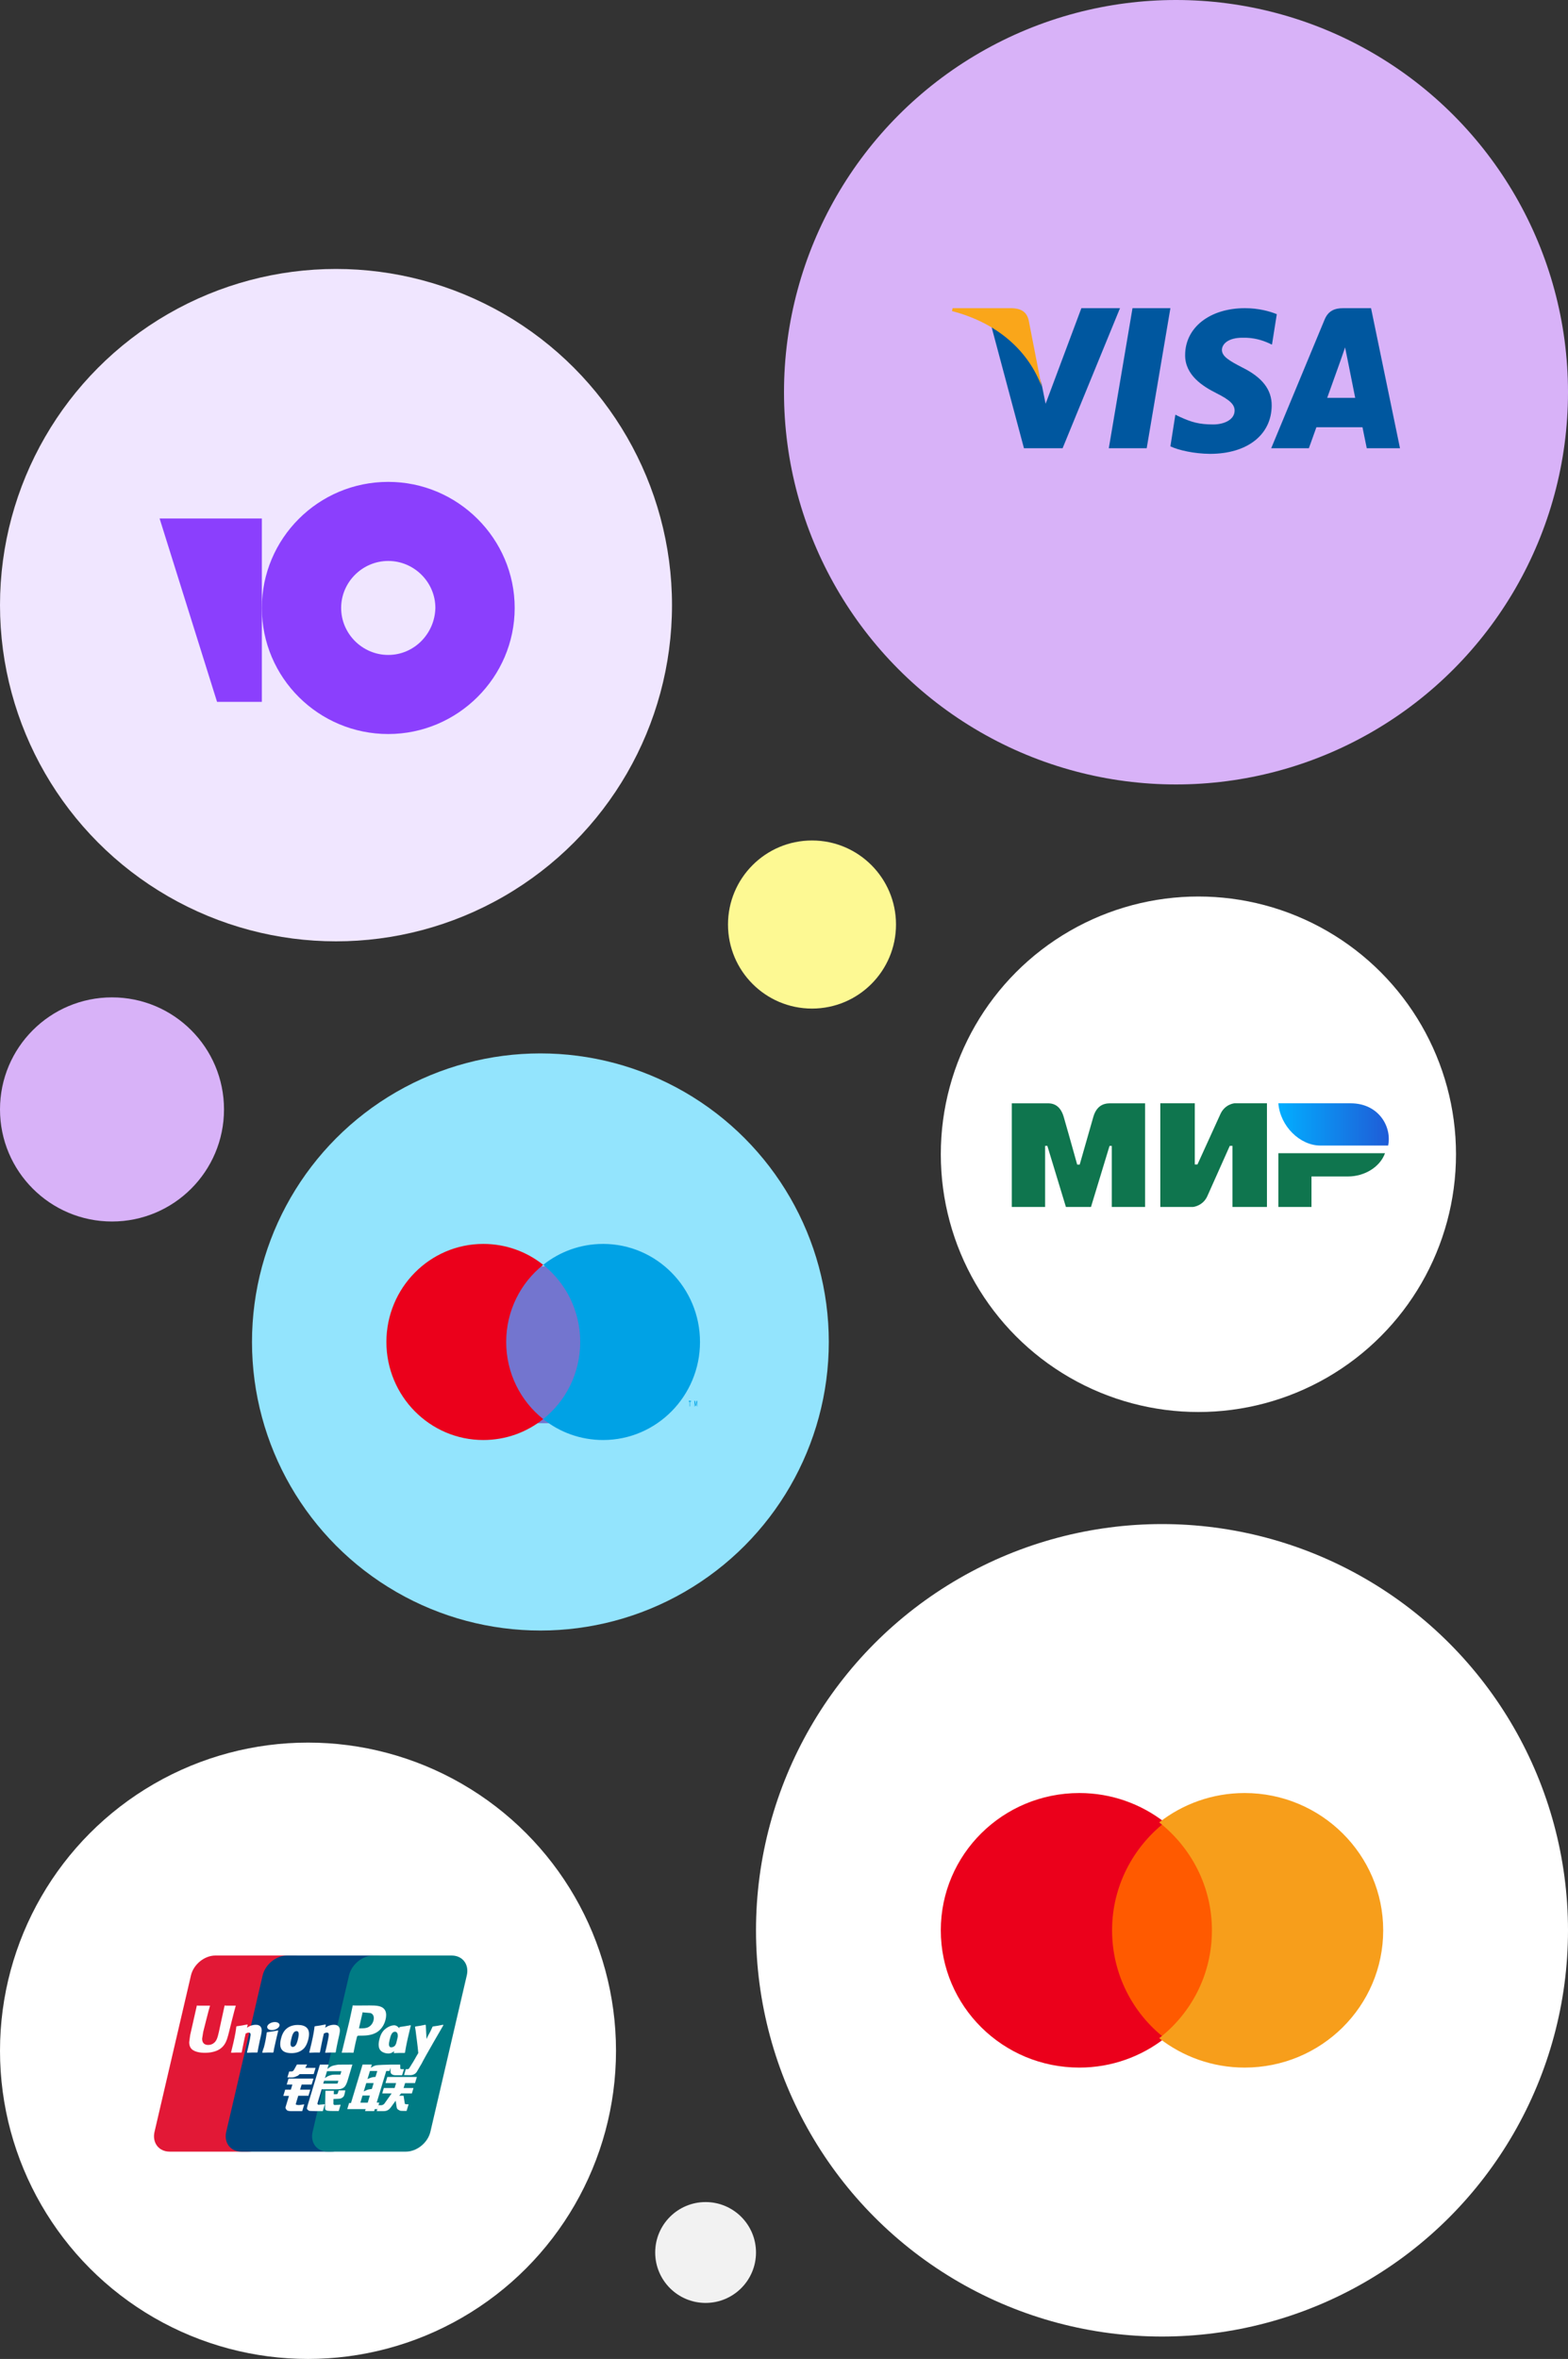 <svg width="280" height="421" viewBox="0 0 280 421" fill="none" xmlns="http://www.w3.org/2000/svg">
<rect x="0" y="0" width="280" height="421" fill="#333333" stroke="none"/>
<circle cx="70" cy="70" r="70" transform="matrix(-1 0 0 1 280 0)" fill="#D8B2F8"/>
<path d="M204.767 80H198L202.233 55H209L204.767 80Z" fill="#00579F"/>
<path d="M228 56.072C226.751 55.562 224.769 55 222.319 55C216.064 55 211.659 58.427 211.632 63.327C211.58 66.942 214.786 68.95 217.183 70.155C219.634 71.386 220.467 72.19 220.467 73.288C220.442 74.974 218.487 75.752 216.663 75.752C214.134 75.752 212.779 75.351 210.72 74.413L209.886 74.011L209 79.66C210.486 80.356 213.222 80.973 216.064 81C222.71 81 227.037 77.626 227.088 72.405C227.113 69.54 225.421 67.344 221.771 65.55C219.556 64.399 218.199 63.622 218.199 62.444C218.225 61.373 219.347 60.275 221.848 60.275C223.907 60.222 225.42 60.73 226.566 61.239L227.139 61.506L228 56.072Z" fill="#00579F"/>
<path fill-rule="evenodd" clip-rule="evenodd" d="M239.871 55H244.829L250 80H244.065C244.065 80 243.484 77.127 243.3 76.25H235.071C234.833 76.914 233.726 80 233.726 80H227L236.521 57.074C237.181 55.452 238.342 55 239.871 55ZM239.402 64.294C239.402 64.294 237.495 69.623 237 71H242C241.753 69.802 240.613 64.065 240.613 64.065L240.193 62C240.016 62.532 239.76 63.263 239.587 63.756C239.47 64.09 239.392 64.315 239.402 64.294Z" fill="#00579F"/>
<path d="M193.103 55L186.716 72.066L186.018 68.605C184.837 64.611 181.133 60.272 177 58.114L182.851 80H189.748L200 55H193.103V55Z" fill="#00579F"/>
<path d="M180.712 55H170.108L170 55.52C178.271 57.657 183.749 62.809 186 69L183.695 57.165C183.315 55.52 182.149 55.054 180.712 55Z" fill="#FAA61A"/>
<circle cx="46" cy="46" r="46" transform="matrix(-1 0 0 1 260 160)" fill="white"/>
<path fill-rule="evenodd" clip-rule="evenodd" d="M213.354 196.907V207.818H213.835L217.922 198.846C218.716 197.061 220.407 196.907 220.407 196.907H226.24V215.407H220.086V204.497H219.605L215.598 213.469C214.804 215.246 213.033 215.407 213.033 215.407H207.2V196.907H213.354ZM186.835 196.911C186.864 196.91 186.895 196.91 186.929 196.909C187.598 196.898 189.233 196.869 189.946 199.319C190.45 201.053 191.253 203.894 192.355 207.841H192.804C193.986 203.68 194.798 200.839 195.24 199.319C195.952 196.874 197.666 196.898 198.497 196.909C198.55 196.91 198.599 196.911 198.644 196.911L204.48 196.911V215.408H198.532V204.507H198.133L194.817 215.408H190.342L187.027 204.499H186.628V215.408H180.68V196.911L186.835 196.911ZM240.713 209.963C243.729 209.963 246.453 208.232 247.32 205.815H228.28V215.407H234.193V209.963H240.713Z" fill="#0F754E"/>
<path d="M241.203 196.907H228.28C228.588 200.968 232.123 204.445 235.782 204.445H247.881C248.58 201.07 246.176 196.907 241.203 196.907Z" fill="url(#paint0_linear_2002_797)"/>
<circle cx="51.5" cy="51.5" r="51.5" transform="matrix(-1 0 0 1 148 188)" fill="#93E4FD"/>
<path fill-rule="evenodd" clip-rule="evenodd" d="M123.231 250.167V251H123.154V250.167H123V250H123.385V250.167H123.231ZM124.5 250V251H124.442V250.25L124.308 250.917H124.211L124.077 250.25V251H124V250H124.115L124.25 250.667L124.385 250H124.5Z" fill="#00A2E5"/>
<path d="M104 254H89V226H104V254Z" fill="#7375CF"/>
<path d="M90.392 239.5C90.392 233.922 92.968 228.938 97 225.738C94.06 223.388 90.336 222 86.304 222C76.756 222 69 229.844 69 239.5C69 249.156 76.756 257 86.304 257C90.336 257 94.06 255.612 97 253.262C92.968 250.062 90.392 245.078 90.392 239.5Z" fill="#EB001B"/>
<path d="M125 239.5C125 249.156 117.244 257 107.696 257C103.664 257 99.94 255.612 97 253.262C101.032 250.062 103.608 245.078 103.608 239.5C103.608 233.922 101.032 228.938 97 225.738C99.94 223.388 103.664 222 107.696 222C117.244 222 125 229.844 125 239.5Z" fill="#00A2E5"/>
<circle cx="72.5" cy="72.5" r="72.5" transform="matrix(-1 0 0 1 280 272)" fill="white"/>
<rect x="197" y="325" width="21" height="39" fill="#FF5A00"/>
<path d="M198.584 344.5C198.584 336.674 202.299 329.729 208 325.241C203.805 321.974 198.512 320 192.74 320C179.065 320 168 330.958 168 344.5C168 358.042 179.065 369 192.74 369C198.512 369 203.805 367.026 208 363.759C202.291 359.335 198.584 352.326 198.584 344.5Z" fill="#EB001B"/>
<path d="M247 344.5C247 358.042 235.935 369 222.26 369C216.488 369 211.195 367.026 207 363.759C212.773 359.263 216.416 352.326 216.416 344.5C216.416 336.674 212.701 329.729 207 325.241C211.187 321.974 216.48 320 222.252 320C235.935 320 247 331.029 247 344.5Z" fill="#F79E1B"/>
<circle cx="9" cy="9" r="9" transform="matrix(-1 0 0 1 135 393)" fill="#F2F2F2"/>
<circle cx="15" cy="15" r="15" transform="matrix(-1 0 0 1 160 150)" fill="#FDF993"/>
<circle cx="20" cy="20" r="20" transform="matrix(-1 0 0 1 40 178)" fill="#D8B2F8"/>
<circle cx="60" cy="60" r="60" transform="matrix(-1 0 0 1 120 48)" fill="#F0E6FF"/>
<path d="M69.331 86C56.815 86 46.758 96.125 46.758 108.5C46.758 120.977 56.914 131 69.328 131C81.742 131 91.908 120.875 91.908 108.5C91.908 96.125 81.745 86 69.331 86ZM69.331 116.887C64.714 116.887 60.919 113.102 60.919 108.5C60.919 103.898 64.714 100.113 69.331 100.113C73.948 100.113 77.745 103.898 77.745 108.5C77.641 113.102 73.948 116.887 69.331 116.887Z" fill="#8B3FFD"/>
<path d="M46.758 92.537V125.264H38.76L28.5 92.537H46.758Z" fill="#8B3FFD"/>
<circle cx="55" cy="55" r="55" transform="matrix(-1 0 0 1 110 311)" fill="white"/>
<path d="M38.458 349H52.423C54.373 349 55.585 350.589 55.13 352.545L48.628 380.461C48.17 382.41 46.218 384 44.267 384H30.303C28.356 384 27.141 382.41 27.595 380.461L34.1 352.545C34.555 350.589 36.506 349 38.458 349Z" fill="#E21836"/>
<path d="M51.261 349H67.321C69.27 349 68.391 350.589 67.933 352.545L61.432 380.461C60.976 382.41 61.118 384 59.165 384H43.105C41.152 384 39.943 382.41 40.402 380.461L46.902 352.545C47.364 350.589 49.311 349 51.261 349Z" fill="#00447C"/>
<path d="M66.684 349H80.649C82.602 349 83.814 350.589 83.356 352.545L76.855 380.461C76.396 382.41 74.442 384 72.491 384H58.532C56.578 384 55.367 382.41 55.824 380.461L62.326 352.545C62.781 350.589 64.731 349 66.684 349Z" fill="#007B84"/>
<path d="M42.105 357.946C40.669 357.961 40.245 357.946 40.109 357.914C40.057 358.162 39.088 362.632 39.085 362.636C38.876 363.54 38.725 364.185 38.209 364.601C37.916 364.843 37.574 364.96 37.178 364.96C36.541 364.96 36.17 364.644 36.108 364.044L36.096 363.838C36.096 363.838 36.29 362.627 36.29 362.62C36.29 362.62 37.307 358.546 37.489 358.008C37.499 357.977 37.502 357.961 37.504 357.946C35.524 357.964 35.173 357.946 35.149 357.914C35.136 357.958 35.087 358.211 35.087 358.211L34.048 362.802L33.959 363.192L33.786 364.466C33.786 364.843 33.861 365.152 34.008 365.413C34.481 366.239 35.831 366.363 36.595 366.363C37.578 366.363 38.501 366.154 39.125 365.773C40.207 365.133 40.491 364.133 40.743 363.245L40.86 362.789C40.86 362.789 41.908 358.558 42.086 358.008C42.093 357.977 42.096 357.961 42.105 357.946ZM45.67 361.36C45.417 361.36 44.956 361.421 44.541 361.624C44.39 361.701 44.248 361.791 44.098 361.879L44.233 361.39L44.159 361.308C43.28 361.486 43.083 361.51 42.271 361.624L42.203 361.669C42.109 362.451 42.025 363.039 41.675 364.576C41.542 365.142 41.404 365.714 41.266 366.279L41.303 366.351C42.135 366.307 42.388 366.307 43.111 366.319L43.17 366.256C43.262 365.785 43.274 365.675 43.477 364.721C43.573 364.269 43.772 363.276 43.871 362.922C44.051 362.838 44.23 362.756 44.4 362.756C44.805 362.756 44.756 363.11 44.74 363.251C44.723 363.487 44.575 364.26 44.424 364.923L44.323 365.351C44.252 365.668 44.175 365.975 44.105 366.289L44.135 366.351C44.956 366.307 45.206 366.307 45.906 366.319L45.989 366.256C46.115 365.52 46.152 365.324 46.377 364.253L46.49 363.761C46.71 362.798 46.82 362.31 46.654 361.913C46.478 361.467 46.057 361.36 45.67 361.36ZM49.652 362.367C49.216 362.451 48.938 362.507 48.661 362.543C48.388 362.587 48.12 362.627 47.699 362.685L47.666 362.716L47.635 362.74C47.591 363.054 47.56 363.325 47.502 363.644C47.453 363.974 47.377 364.349 47.253 364.887C47.158 365.299 47.108 365.443 47.054 365.588C47.001 365.733 46.942 365.874 46.835 366.279L46.86 366.317L46.881 366.351C47.275 366.332 47.532 366.319 47.797 366.317C48.062 366.307 48.336 366.317 48.76 366.319L48.797 366.289L48.837 366.256C48.898 365.89 48.907 365.792 48.945 365.613C48.982 365.422 49.046 365.157 49.203 364.45C49.277 364.117 49.36 363.786 49.437 363.447C49.517 363.11 49.6 362.777 49.68 362.445L49.668 362.405L49.652 362.367ZM49.661 361.009C49.265 360.775 48.57 360.849 48.102 361.172C47.635 361.489 47.582 361.938 47.977 362.175C48.366 362.402 49.064 362.334 49.528 362.009C49.994 361.685 50.052 361.24 49.661 361.009ZM52.058 366.424C52.859 366.424 53.681 366.204 54.3 365.548C54.775 365.016 54.994 364.225 55.069 363.899C55.315 362.82 55.124 362.316 54.883 362.008C54.517 361.54 53.871 361.39 53.201 361.39C52.798 361.39 51.838 361.43 51.088 362.121C50.55 362.62 50.301 363.297 50.151 363.946C49.999 364.607 49.825 365.797 50.919 366.24C51.257 366.385 51.744 366.424 52.058 366.424ZM51.995 363.995C52.18 363.177 52.398 362.491 52.955 362.491C53.391 362.491 53.423 363.002 53.229 363.822C53.194 364.004 53.035 364.681 52.819 364.97C52.669 365.182 52.491 365.311 52.294 365.311C52.236 365.311 51.887 365.311 51.882 364.794C51.879 364.539 51.931 364.278 51.995 363.995ZM57.073 366.319L57.136 366.256C57.225 365.785 57.239 365.674 57.436 364.721C57.534 364.269 57.738 363.276 57.834 362.922C58.015 362.838 58.19 362.756 58.366 362.756C58.768 362.756 58.719 363.109 58.703 363.25C58.689 363.487 58.541 364.26 58.387 364.923L58.291 365.351C58.218 365.668 58.138 365.975 58.068 366.289L58.098 366.351C58.922 366.307 59.162 366.307 59.867 366.319L59.952 366.256C60.075 365.52 60.109 365.323 60.34 364.253L60.45 363.761C60.671 362.798 60.783 362.31 60.619 361.913C60.439 361.467 60.014 361.36 59.633 361.36C59.38 361.36 58.916 361.421 58.504 361.624C58.356 361.701 58.209 361.79 58.064 361.879L58.19 361.39L58.122 361.308C57.243 361.486 57.042 361.51 56.231 361.624L56.169 361.669C56.071 362.451 55.991 363.039 55.641 364.576C55.508 365.143 55.37 365.714 55.231 366.28L55.269 366.351C56.102 366.307 56.351 366.307 57.073 366.319ZM63.12 366.351C63.172 366.099 63.48 364.602 63.482 364.602C63.482 364.602 63.744 363.503 63.76 363.463C63.76 363.463 63.843 363.349 63.925 363.304H64.046C65.189 363.304 66.481 363.304 67.493 362.559C68.181 362.048 68.652 361.295 68.862 360.378C68.916 360.153 68.957 359.886 68.957 359.619C68.957 359.268 68.886 358.921 68.683 358.65C68.167 357.928 67.139 357.914 65.953 357.909C65.949 357.909 65.368 357.914 65.368 357.914C63.849 357.933 63.24 357.928 62.99 357.897C62.969 358.008 62.929 358.204 62.929 358.204C62.929 358.204 62.385 360.725 62.385 360.729C62.385 360.729 61.084 366.089 61.022 366.342C62.348 366.326 62.892 366.326 63.12 366.351ZM64.128 361.873C64.128 361.873 64.707 359.357 64.704 359.366L64.723 359.237L64.731 359.139L64.962 359.163C64.962 359.163 66.155 359.265 66.183 359.268C66.653 359.45 66.847 359.92 66.712 360.532C66.588 361.092 66.225 361.563 65.759 361.79C65.374 361.983 64.903 361.999 64.418 361.999H64.105L64.128 361.873ZM67.729 364.042C67.576 364.693 67.401 365.883 68.49 366.307C68.837 366.455 69.148 366.499 69.464 366.483C69.798 366.465 70.108 366.297 70.394 366.056C70.368 366.156 70.343 366.255 70.317 366.354L70.366 366.418C71.149 366.385 71.392 366.385 72.241 366.391L72.318 366.333C72.442 365.604 72.559 364.897 72.881 363.503C73.037 362.836 73.194 362.175 73.355 361.51L73.33 361.437C72.454 361.599 72.219 361.634 71.377 361.753L71.313 361.805C71.304 361.873 71.295 361.938 71.287 362.003C71.156 361.791 70.966 361.611 70.673 361.498C70.298 361.35 69.418 361.54 68.661 362.229C68.13 362.721 67.874 363.395 67.729 364.042ZM69.57 364.081C69.757 363.278 69.972 362.599 70.531 362.599C70.884 362.599 71.07 362.925 71.032 363.48C71.002 363.619 70.97 363.765 70.931 363.93C70.875 364.169 70.815 364.405 70.756 364.642C70.696 364.804 70.626 364.957 70.549 365.059C70.406 365.262 70.064 365.389 69.867 365.389C69.811 365.389 69.467 365.389 69.455 364.881C69.452 364.628 69.504 364.367 69.57 364.081ZM79.179 361.43L79.111 361.353C78.244 361.528 78.088 361.556 77.291 361.664L77.232 361.722C77.23 361.732 77.227 361.747 77.223 361.76L77.221 361.747C76.627 363.115 76.645 362.82 76.162 363.897C76.159 363.848 76.159 363.817 76.157 363.765L76.036 361.43L75.96 361.353C75.052 361.528 75.03 361.556 74.192 361.664L74.126 361.722C74.117 361.75 74.117 361.781 74.112 361.814L74.117 361.826C74.222 362.362 74.197 362.243 74.302 363.088C74.351 363.503 74.416 363.92 74.465 364.33C74.548 365.016 74.594 365.354 74.695 366.401C74.129 367.335 73.995 367.689 73.45 368.509L73.453 368.518L73.069 369.125C73.025 369.189 72.986 369.233 72.93 369.251C72.868 369.282 72.789 369.287 72.678 369.287H72.466L72.149 370.339L73.234 370.358C73.871 370.355 74.271 370.057 74.487 369.657L75.169 368.488H75.158L75.23 368.406C75.689 367.418 79.179 361.43 79.179 361.43ZM67.729 375.244H67.269L68.972 369.61H69.537L69.717 369.03L69.734 369.675C69.713 370.074 70.027 370.428 70.851 370.369H71.805L72.133 369.285H71.774C71.568 369.285 71.472 369.233 71.484 369.121L71.467 368.464H69.701V368.468C69.13 368.48 67.426 368.522 67.081 368.614C66.663 368.722 66.223 369.039 66.223 369.039L66.396 368.457H64.744L64.4 369.61L62.674 375.33H62.339L62.01 376.408H65.3L65.189 376.767H66.811L66.918 376.408H67.373L67.729 375.244ZM66.38 370.755C66.115 370.828 65.623 371.05 65.623 371.05L66.061 369.61H67.373L67.056 370.66C67.056 370.66 66.651 370.683 66.38 370.755ZM66.405 372.812C66.405 372.812 65.993 372.864 65.721 372.925C65.454 373.006 64.953 373.262 64.953 373.262L65.405 371.763H66.724L66.405 372.812ZM65.669 375.258H64.353L64.735 373.993H66.047L65.669 375.258ZM68.84 371.763H70.737L70.464 372.646H68.542L68.253 373.611H69.935L68.662 375.405C68.572 375.537 68.492 375.583 68.403 375.621C68.314 375.666 68.197 375.719 68.062 375.719H67.595L67.274 376.776H68.495C69.129 376.776 69.504 376.488 69.781 376.109L70.654 374.913L70.842 376.127C70.882 376.354 71.045 376.488 71.156 376.539C71.278 376.601 71.404 376.706 71.583 376.721C71.774 376.73 71.912 376.736 72.004 376.736H72.604L72.964 375.553H72.728C72.592 375.553 72.358 375.53 72.318 375.487C72.278 375.436 72.278 375.356 72.257 375.235L72.067 374.018H71.287L71.629 373.611H73.548L73.843 372.646H72.067L72.343 371.763H74.114L74.443 370.674H69.163L68.84 371.763ZM52.814 375.504L53.257 374.03H55.077L55.41 372.935H53.588L53.866 372.028H55.646L55.976 370.967H51.522L51.199 372.028H52.211L51.941 372.935H50.926L50.59 374.049H51.601L51.011 375.998C50.931 376.256 51.048 376.355 51.123 376.474C51.199 376.591 51.275 376.668 51.448 376.712C51.627 376.752 51.749 376.776 51.915 376.776H53.967L54.333 375.562L53.423 375.687C53.247 375.687 52.761 375.666 52.814 375.504ZM53.023 368.451L52.562 369.284C52.463 369.467 52.374 369.58 52.294 369.632C52.224 369.676 52.084 369.694 51.882 369.694H51.641L51.319 370.76H52.119C52.503 370.76 52.798 370.62 52.939 370.549C53.091 370.468 53.13 370.514 53.248 370.401L53.517 370.167H56.013L56.344 369.057H54.517L54.837 368.451H53.023ZM56.708 375.525C56.665 375.464 56.696 375.356 56.761 375.131L57.443 372.873H59.869C60.223 372.868 60.478 372.864 60.645 372.852C60.823 372.833 61.017 372.77 61.228 372.655C61.447 372.536 61.558 372.409 61.653 372.264C61.758 372.12 61.926 371.803 62.072 371.315L62.929 368.458L60.411 368.472C60.411 368.472 59.635 368.587 59.294 368.713C58.949 368.854 58.457 369.247 58.457 369.247L58.684 368.464H57.129L54.951 375.687C54.874 375.967 54.822 376.171 54.81 376.293C54.806 376.425 54.976 376.555 55.087 376.654C55.217 376.752 55.41 376.736 55.594 376.752C55.789 376.767 56.065 376.776 56.447 376.776H57.642L58.009 375.537L56.939 375.638C56.825 375.638 56.742 375.577 56.708 375.525ZM57.883 371.348H60.432L60.27 371.856C60.247 371.868 60.193 371.831 59.933 371.862H57.726L57.883 371.348ZM58.394 369.645H60.964L60.779 370.257C60.779 370.257 59.568 370.245 59.373 370.28C58.52 370.428 58.021 370.884 58.021 370.884L58.394 369.645ZM60.327 373.557C60.306 373.633 60.272 373.679 60.226 373.714C60.174 373.747 60.09 373.759 59.965 373.759H59.602L59.623 373.141H58.113L58.052 376.164C58.049 376.382 58.07 376.509 58.23 376.61C58.39 376.736 58.882 376.752 59.544 376.752H60.49L60.832 375.62L60.008 375.666L59.734 375.682C59.696 375.666 59.661 375.651 59.621 375.611C59.586 375.577 59.528 375.598 59.537 375.38L59.544 374.605L60.408 374.569C60.874 374.569 61.074 374.417 61.244 374.272C61.407 374.134 61.46 373.975 61.521 373.759L61.666 373.073H60.478L60.327 373.557Z" fill="#FEFEFE"/>
<defs>
<linearGradient id="paint0_linear_2002_797" x1="248" y1="197.88" x2="228.28" y2="197.88" gradientUnits="userSpaceOnUse">
<stop stop-color="#1F5CD7"/>
<stop offset="1" stop-color="#02AEFF"/>
</linearGradient>
</defs>
</svg>
